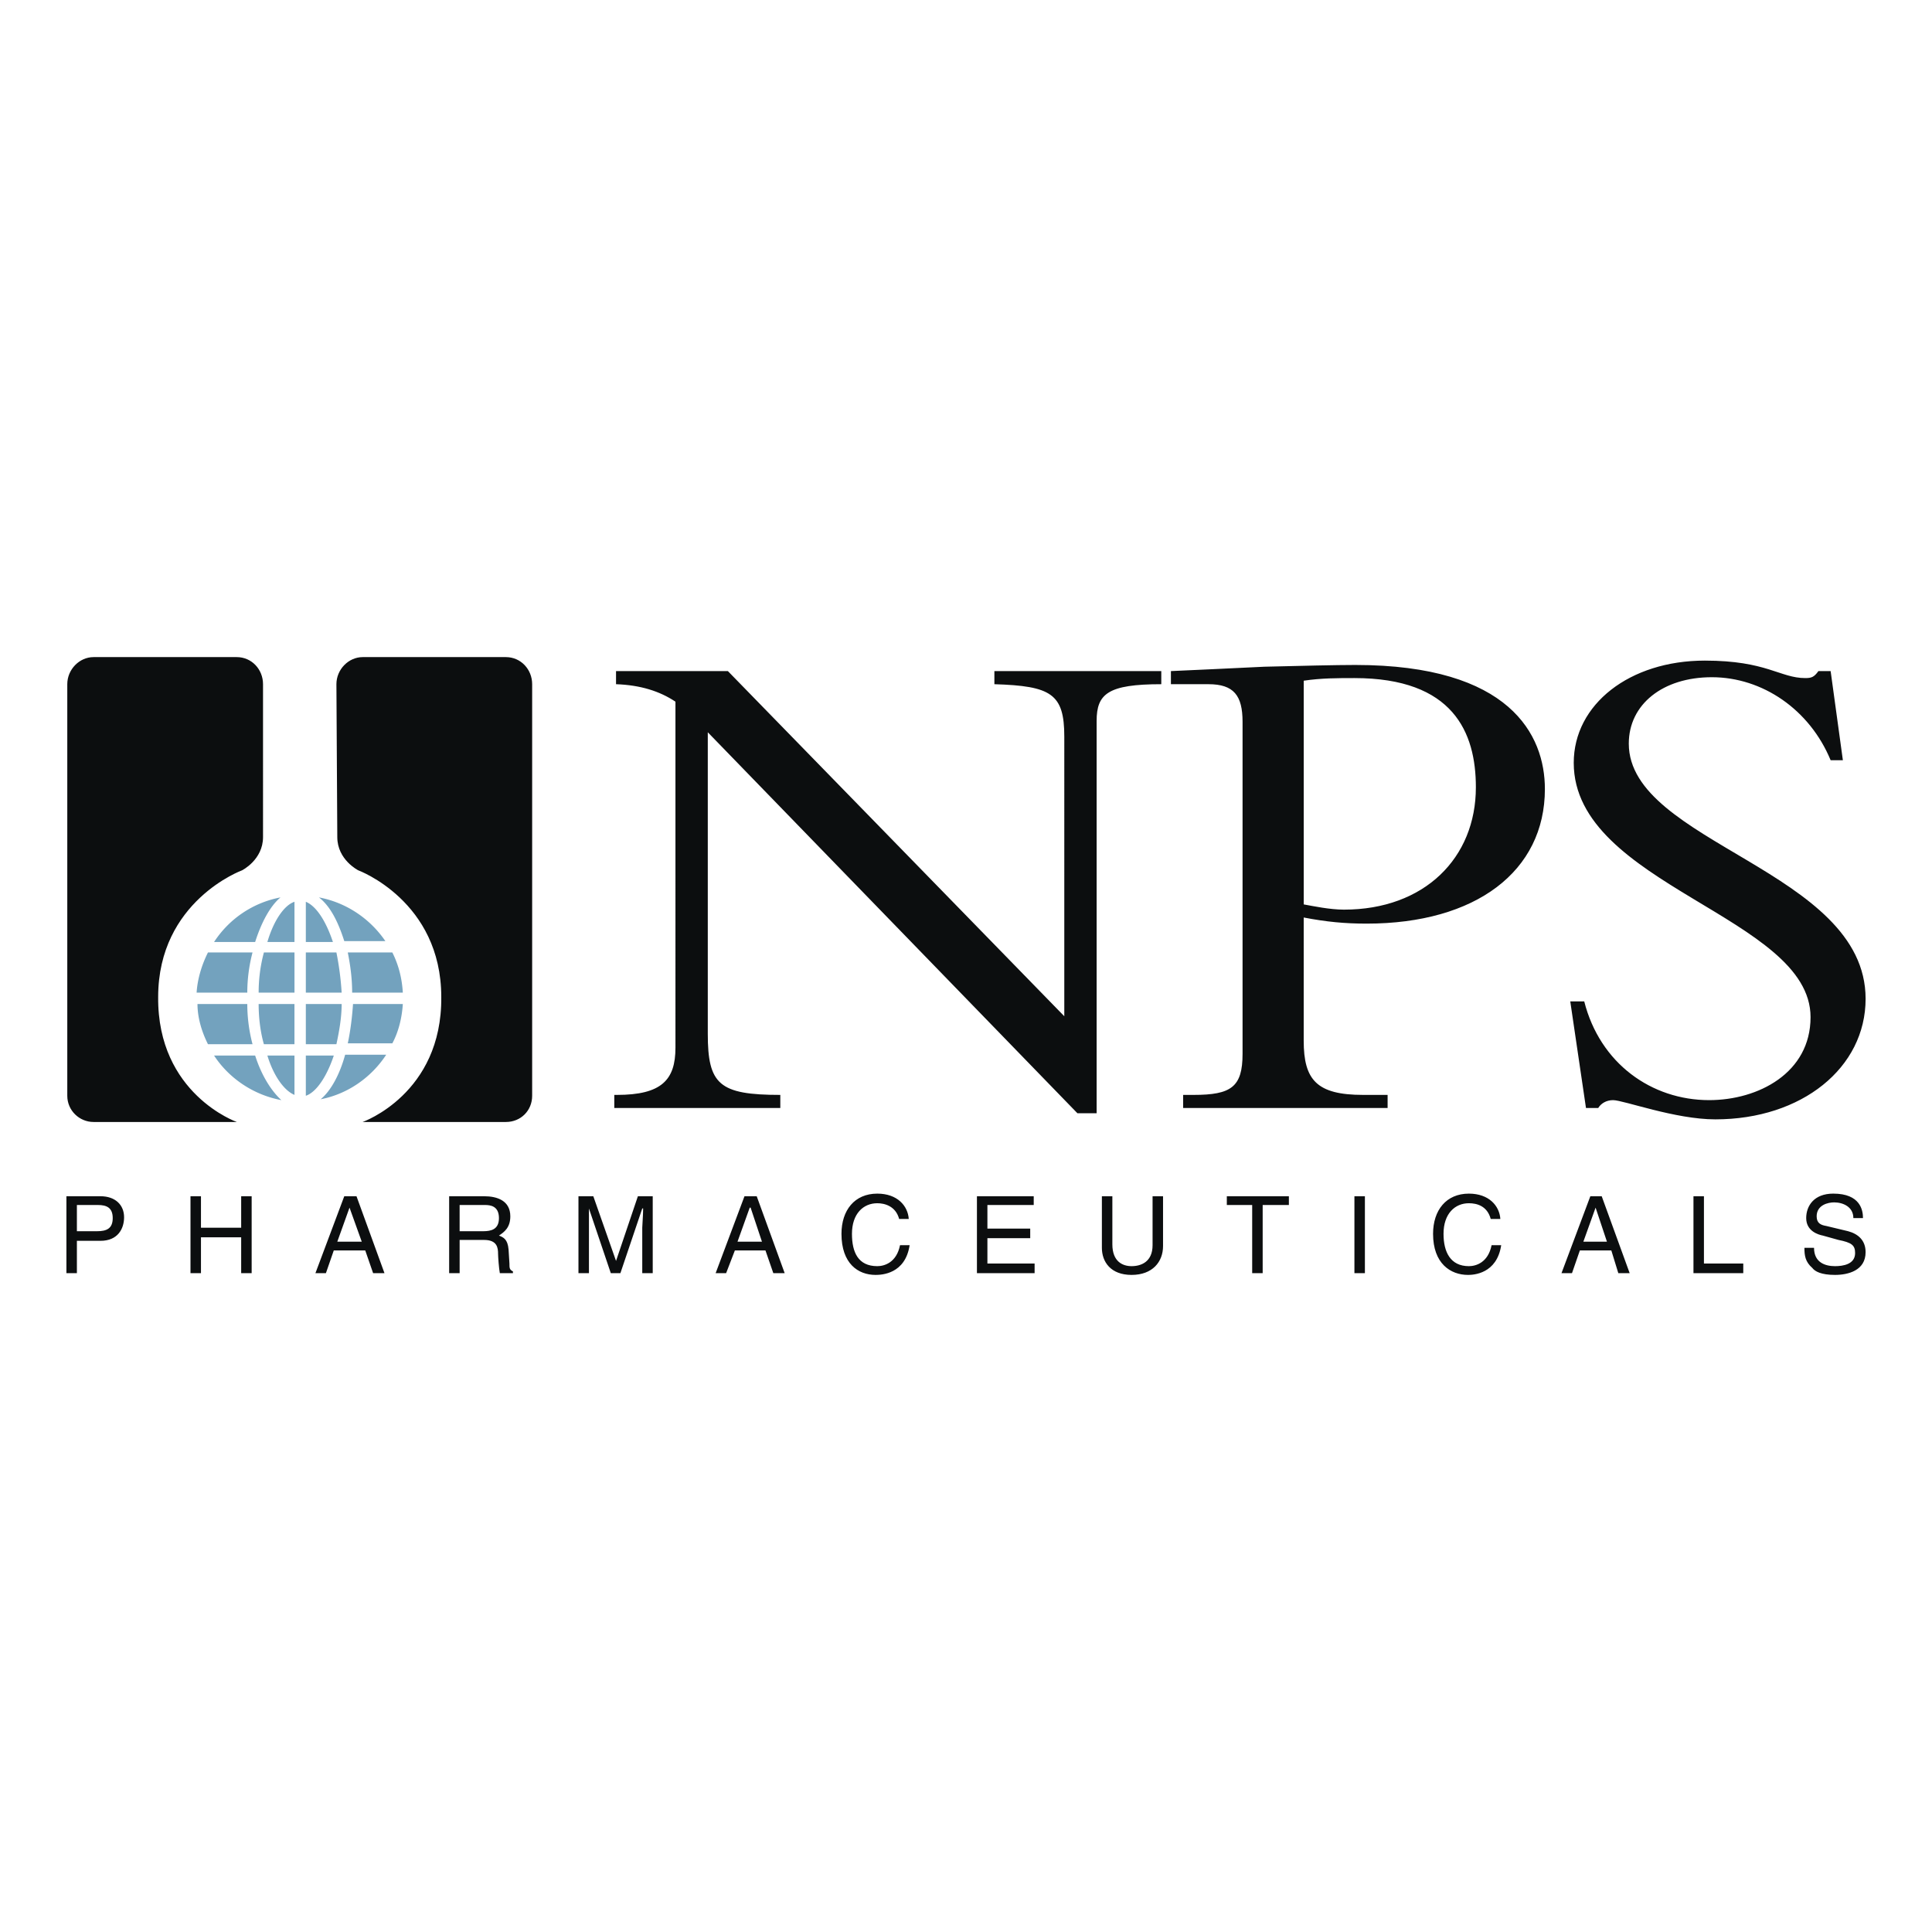 <svg xmlns="http://www.w3.org/2000/svg" width="2500" height="2500" viewBox="0 0 192.756 192.756"><g fill-rule="evenodd" clip-rule="evenodd"><path fill="#fff" d="M0 0h192.756v192.756H0V0z"/><path d="M25.457 93.981c.61-1.918 1.482-3.574 2.528-4.446a10.156 10.156 0 0 0-6.626 4.446h4.098zM24.672 99.037c0-1.307.174-2.703.523-4.01h-4.446c-.61 1.221-1.046 2.616-1.133 4.01h5.056zM25.457 105.314h-4.098c1.482 2.266 3.923 3.924 6.713 4.445-1.046-.958-2.005-2.527-2.615-4.445zM25.195 104.182a15.83 15.83 0 0 1-.523-4.012h-4.969c0 1.396.436 2.791 1.046 4.012h4.446zM34.349 93.894h4.098c-1.482-2.18-3.836-3.836-6.626-4.359 1.133.872 1.918 2.441 2.528 4.359zM40.19 99.037c-.087-1.482-.436-2.789-1.046-4.01h-4.446c.262 1.307.436 2.616.436 4.01h5.056zM39.144 104.094c.61-1.133.959-2.527 1.046-3.924h-4.969c-.087 1.309-.261 2.703-.523 3.924h4.446zM34.436 105.227c-.523 1.918-1.395 3.574-2.441 4.447 2.703-.523 5.057-2.18 6.539-4.447h-4.098zM30.513 93.981h2.702c-.697-2.093-1.656-3.574-2.702-4.011v4.011zM29.38 89.97c-1.046.349-2.092 1.918-2.703 4.011h2.703V89.97zM30.513 99.037h3.574a29.67 29.67 0 0 0-.523-4.01h-3.051v4.01zM29.38 95.027h-3.051a15.322 15.322 0 0 0-.523 4.01h3.575v-4.01h-.001zM30.513 100.17v4.012h3.051c.262-1.221.523-2.615.523-4.012h-3.574zM29.38 100.17h-3.575c0 1.396.175 2.791.523 4.012h3.051v-4.012h.001zM29.38 105.314h-2.703c.61 2.006 1.656 3.486 2.703 3.924v-3.924zM30.513 105.314v4.01c1.046-.348 2.092-1.918 2.79-4.01h-2.79z" fill="#73a2be"/><path d="M36.005 65.56h14.472c1.482 0 2.616 1.221 2.616 2.703v41.062c0 1.482-1.134 2.615-2.616 2.615H36.18s7.934-2.789 7.846-12.467c0-9.589-8.282-12.641-8.282-12.641s-2.092-1.046-2.092-3.313l-.088-15.256c0-1.482 1.221-2.703 2.616-2.703h-.175zM23.887 65.56H9.329c-1.396 0-2.616 1.221-2.616 2.703v41.062c0 1.482 1.22 2.615 2.616 2.615h14.297s-7.933-2.789-7.846-12.467c0-9.589 8.37-12.641 8.37-12.641s2.092-1.046 2.092-3.313V68.263c0-1.482-1.133-2.703-2.616-2.703h.261zM7.672 120.223h2.092c.872 0 1.482.262 1.482 1.307 0 1.047-.61 1.309-1.569 1.309H7.672v-2.616zm0 3.574h2.354c1.743 0 2.354-1.221 2.354-2.354 0-1.221-.872-2.094-2.354-2.094h-3.4v7.672h1.046v-3.224zM24.062 119.35h1.046v7.671h-1.046v-3.574h-4.011v3.574h-1.046v-7.671h1.046v3.138h4.011v-3.138zM33.652 123.885l1.22-3.4 1.221 3.4h-2.441zm2.789.871l.785 2.266h1.133l-2.79-7.672h-1.221l-2.877 7.672h1.046l.785-2.266h3.139zM45.857 120.223h2.528c.523 0 1.395.086 1.395 1.307 0 1.135-.785 1.309-1.569 1.309h-2.354v-2.616zm0 3.486h2.441c1.308 0 1.395.785 1.395 1.395 0 .262.087 1.482.175 1.918h1.308v-.174c-.349-.174-.349-.348-.349-.785l-.087-1.395c-.087-1.045-.523-1.221-.959-1.395.523-.35 1.133-.785 1.133-1.918 0-1.568-1.307-2.006-2.615-2.006h-3.487v7.672h1.046v-3.312h-.001zM64.078 127.021v-4.533c0-.262.087-1.221.087-1.918h-.087l-2.18 6.451h-.959l-2.18-6.451V127.021h-1.046v-7.672h1.482l2.267 6.453 2.18-6.453h1.481v7.672h-1.045zM73.581 123.885l1.22-3.4h.087l1.133 3.4h-2.44zm2.789.871l.784 2.266h1.133l-2.789-7.672h-1.221l-2.877 7.672h1.046l.872-2.266h3.052zM89.708 121.617c-.349-1.309-1.482-1.57-2.18-1.57-1.395 0-2.528 1.047-2.528 3.053 0 1.83.611 3.225 2.528 3.225.698 0 1.918-.348 2.268-2.092h.958c-.436 2.877-2.79 2.965-3.4 2.965-1.744 0-3.4-1.135-3.4-4.098 0-2.354 1.308-4.012 3.574-4.012 2.005 0 3.052 1.221 3.139 2.529h-.959zM103.223 127.021h-5.754v-7.671h5.666v.873h-4.621v2.353h4.271v.959h-4.271v2.527h4.709v.959zM116.037 119.35v4.971c0 1.568-1.045 2.877-3.139 2.877-2.092 0-2.963-1.309-2.963-2.703v-5.145h1.045v4.795c0 1.744 1.047 2.18 1.918 2.18.959 0 2.094-.436 2.094-2.092v-4.883h1.045zM122.4 119.35h6.192v.873h-2.615v6.798h-1.047v-6.798h-2.53v-.873zM135.131 119.35h1.045v7.671h-1.045v-7.671zM148.73 121.617c-.35-1.309-1.395-1.57-2.18-1.57-1.395 0-2.529 1.047-2.529 3.053 0 1.83.699 3.225 2.529 3.225.697 0 1.918-.348 2.266-2.092h.959c-.436 2.877-2.789 2.965-3.312 2.965-1.742 0-3.486-1.135-3.486-4.098 0-2.354 1.307-4.012 3.574-4.012 2.006 0 3.051 1.221 3.139 2.529h-.96zM157.971 123.885l1.221-3.4 1.133 3.4h-2.354zm2.791.871l.697 2.266h1.133l-2.789-7.672h-1.135l-2.877 7.672h1.047l.785-2.266h3.139zM170.002 126.062h3.924v.959h-4.969v-7.671h1.045v6.712zM184.91 121.529c0-1.133-1.047-1.568-1.918-1.568-.611 0-1.744.262-1.744 1.395 0 .697.436.871.959.959l2.18.523c.959.262 1.744.871 1.744 2.092 0 1.832-1.744 2.268-3.051 2.268-1.396 0-2.006-.35-2.268-.697-.697-.611-.785-1.221-.785-2.006h.959c0 1.482 1.135 1.83 2.094 1.83.783 0 2.004-.174 2.004-1.307 0-.785-.348-1.047-1.656-1.309l-1.568-.436c-.436-.086-1.656-.436-1.656-1.744 0-1.221.783-2.441 2.701-2.441 2.703 0 2.965 1.658 2.965 2.441h-.96zM107.494 111.068l-36.878-38.01v30.077c0 5.057 1.133 6.104 7.236 6.104v1.307H61.288v-1.307h.261c4.446 0 5.841-1.482 5.841-4.709V70.006c-1.569-1.046-3.487-1.657-5.928-1.743v-1.308h11.159l33.564 34.436V73.494c0-4.272-1.307-5.057-6.975-5.231v-1.308h16.652v1.308c-5.318 0-6.451.958-6.451 3.662v39.144h-1.917v-.001zM130.072 67.914c1.744-.262 3.4-.262 5.059-.262 9.85 0 12.117 5.406 12.117 10.897 0 7.062-5.145 12.206-13.164 12.206-1.395 0-3.053-.348-4.012-.523V67.914zm0 23.626c2.268.436 4.1.61 6.277.61 10.898 0 17.785-5.231 17.785-13.426 0-5.405-3.486-12.38-18.918-12.38-1.918 0-5.492.087-9.066.175-3.662.174-7.236.349-9.328.436v1.308h3.748c2.529 0 3.4 1.133 3.4 3.749v33.129c0 3.312-1.133 4.098-4.883 4.098h-1.045v1.307h20.4v-1.307h-2.441c-4.621 0-5.93-1.482-5.93-5.406V91.54h.001zM158.059 99.91c1.568 6.189 6.713 9.85 12.467 9.85 4.881 0 10.113-2.701 10.113-8.281 0-10.026-23.627-13.165-23.627-25.37 0-5.841 5.58-10.2 13.078-10.2 6.189 0 7.498 1.743 10.025 1.743.609 0 .871-.087 1.309-.697h1.219l1.221 8.893h-1.221c-2.092-5.056-6.799-8.282-11.855-8.282-4.883 0-8.283 2.703-8.283 6.626 0 9.938 23.627 12.641 23.627 25.458 0 6.887-6.365 12.029-14.996 12.029-4.01 0-9.154-1.918-10.199-1.918-.697 0-1.221.35-1.482.785h-1.221l-1.568-10.635h1.393v-.001z" fill="#0c0e0f"/></g></svg>